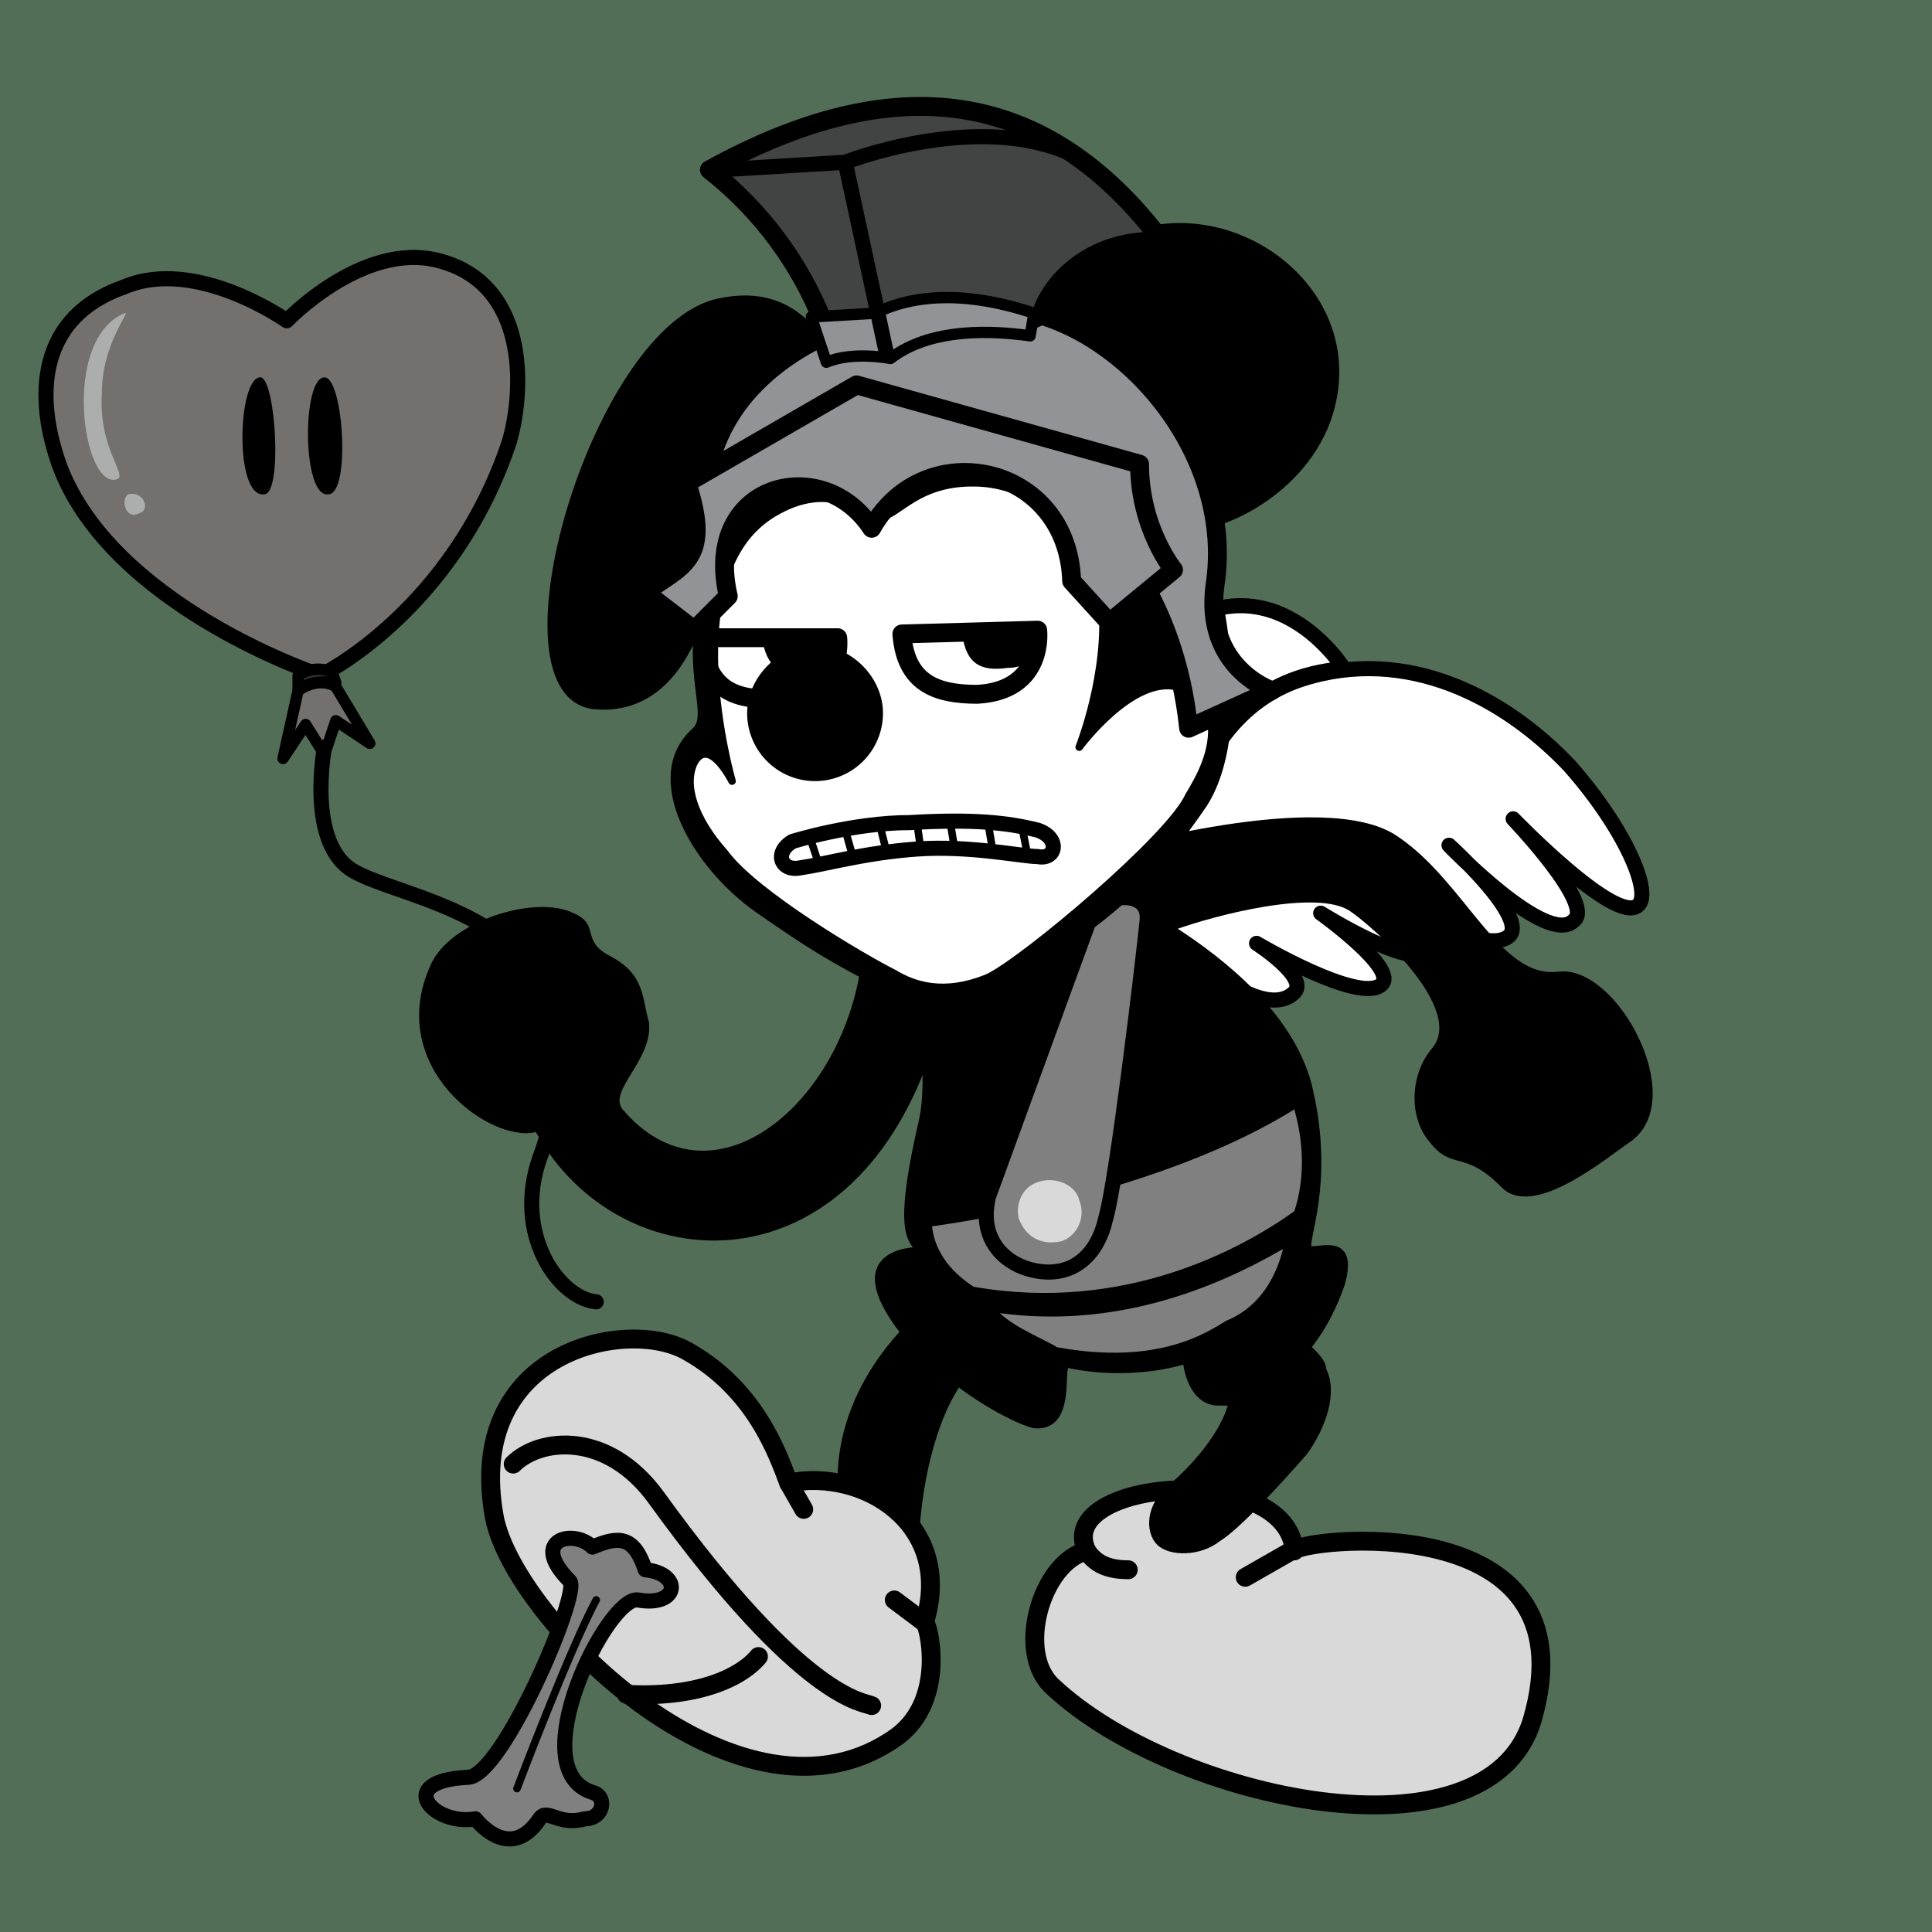 <svg width='512' height='512' viewBox='0 0 512 512' xmlns='http://www.w3.org/2000/svg'><path fill='#526E57' fill-rule='evenodd' d='M0 512h512V0H0Z'/><path fill='#fff' fill-rule='evenodd' stroke='#000' stroke-linecap='round' stroke-linejoin='round' stroke-width='4' d='M310 247s-2-55 35-67c28-9 54 5 71 23 15 17 22 34 18 37-6 5-33-23-33-23s22 23 16 27c-7 7-33-20-33-20s21 19 16 24c-8 7-38-16-38-16s19 16 16 20c-4 5-28-10-28-10s21 15 16 19c-6 5-33-11-33-11s14 9 10 13c-5 5-15 0-24-7-9-6-8-9-9-9Z'/><path fill='#fff' fill-rule='evenodd' stroke='#000' stroke-linecap='round' stroke-linejoin='round' stroke-width='4' d='M356 177c-2 1-20 0-35 20-15 23-50 8-19-23 32-32 54 3 54 3Z'/><path fill='#d9d9d9' fill-rule='evenodd' stroke='#000' stroke-linecap='round' stroke-linejoin='round' stroke-width='5' d='M343 411c-2-24-64-19-55 0-12 3-19 27-9 36 32 30 115 48 127 9 17-58-63-48-63-45Z'/><path fill='none' stroke='#000' stroke-linecap='round' stroke-linejoin='round' stroke-width='5' d='M288 411c2 3 5 5 11 5m31 2 14-8'/><path fill-rule='evenodd' stroke='#000' stroke-linecap='round' stroke-linejoin='round' d='M289 234c0-2 1-5 4-8 0 0 58-17 77-4 18 12 27 38 43 36 15-2 34 33 19 44-6 4-26 21-34 12-10-10-13-4-19-12-5-6-5-17 1-24 9-11-16-33-22-37-9-6-36 1-47 5 14 9 31 23 36 41 6 24 0 39 0 43-1 3 13-5 9 10-2 6-5 12-9 17 2 2 4 4 4 6 3 6 0 15-5 22-7 8-18 20-23 23-5 4-13 4-16 1s-3-10 3-15 14-14 16-22h-3c-8 0-9-11-9-11-10 3-22 3-31 1-2 0 2 17-9 16-4-1-12-5-20-11-8 12-11 32-11 44 1 3-20-13-20-13s-5-22 16-45c-17-22 4-22 4-22-3-3-5-8 1-34 2-9 0-17 2-36 3-13 27-28 43-27Z'/><path fill='gray' fill-rule='evenodd' d='M247 325c35-5 72-16 96-31 4 14 1 24 0 27-14 10-45 27-85 20-3-2-10-7-11-16Z'/><path fill='gray' fill-rule='evenodd' d='M265 348c30 4 56-6 75-17-3 12-10 17-15 19-5 3-18 12-45 7-1-1-11-5-15-9Z'/><path fill='gray' fill-rule='evenodd' stroke='#000' stroke-linecap='round' stroke-linejoin='round' stroke-width='4' d='m289 243-27 74c-3 12 5 19 14 20s15-5 17-14c3-10 10-69 11-79 1-9-13-7-15-1Z'/><path fill='#d9d9d9' fill-rule='evenodd' d='M276 313c4-1 9 1 10 5 2 5-1 10-5 11-5 1-9-1-11-6-1-4 1-9 6-10Z'/><path fill-rule='evenodd' d='M228 257c-6 37-40 64-63 37-4-5 8-13 7-23-2-7-1-13-11-18-7-4-2-8-9-11-10-5-33 2-38 14-12 27 16 47 28 44 22 40 85 44 106-25 3-10-19-19-20-18Z'/><path fill='#73706d' fill-rule='evenodd' stroke='#000' stroke-linecap='round' stroke-linejoin='round' stroke-width='3' d='m79 183-4 18 6-9 5 8 3-9 9 6-9-15s-4-3-10 1Z'/><path fill='#73706d' fill-rule='evenodd' stroke='#000' stroke-linecap='round' stroke-linejoin='round' stroke-width='4' d='M85 179c-3-1-55-19-69-55-7-19-6-40 17-48 19-8 43 9 43 9s20-21 40-16c24 6 23 34 19 48-15 45-50 62-50 62Z'/><path fill='#313131' fill-rule='evenodd' stroke='#000' stroke-linecap='round' stroke-linejoin='round' stroke-width='3' d='M79 179c3-2 6-2 9-1l1 3c-6-1-9 1-10 2Z'/><path fill='#acadad' fill-rule='evenodd' d='M31 127c-9 3-15-37 2-44 2-1-6 8-6 21-1 15 7 22 4 23Zm6 9c-4 2-5-4-3-5 4-1 6 4 3 5Z'/><path fill='none' stroke='#000' stroke-linecap='round' stroke-linejoin='round' stroke-width='4' d='M86 198s-5 26 8 33c16 9 72 13 49 76-7 20 5 37 15 38'/><path fill-rule='evenodd' d='M86 100c5 0 7 31 1 31-7 1-7-31-1-31Zm-17 0c4 0 6 31 1 31-8 1-7-31-1-31Z'/><path fill='#d9d9d9' fill-rule='evenodd' stroke='#000' stroke-linecap='round' stroke-linejoin='round' stroke-width='5' d='M209 393c20-4 44 11 36 37 1 0 6 20-7 30-41 30-102-31-107-58-8-44 35-53 51-44 18 10 24 27 27 35Z'/><path fill='none' stroke='#000' stroke-linecap='round' stroke-linejoin='round' stroke-width='5' d='M136 388c7-7 25-9 38 9 39 54 55 54 57 55m-65-3c18 1 30-4 35-10m36-15 8 6m-36-37 4 7'/><path fill-rule='evenodd' stroke='#000' stroke-linecap='round' stroke-linejoin='round' stroke-width='2' d='M189 147s-3 42-31 40c-29-2 0-101 33-107 29-6 33 29 33 29 13-7-45 67-35 38Z'/><path fill-rule='evenodd' stroke='#000' stroke-linecap='round' stroke-linejoin='round' stroke-width='2' d='M189 148s-42 1-44-41c-2-29 31-43 49-37 28 8 30 40 30 40 13-7 29-9 47-5 0 0 3-26 18-37 31-23 77 8 62 45-9 21-33 28-35 26 5 4 18 49 3 74-18 29-34 35-52 47-16 10-22 7-31 2-16-8-22-12-35-21-17-12-30-35-17-47 6-5-5-17 5-46Z' visibility='hidden'/><path fill-rule='evenodd' stroke='#000' stroke-linecap='round' stroke-linejoin='round' stroke-width='2' d='M189 148s-42 1-44-41c-2-29 31-43 49-37 28 8 30 40 30 40 13-7-45 67-35 38Z' visibility='hidden'/><path fill-rule='evenodd' stroke='#000' stroke-linecap='round' stroke-linejoin='round' stroke-width='2' d='M189 148c5-17 17-29 35-38 13-7 29-9 47-5 0 0 3-26 18-37 31-23 77 8 62 45-9 21-33 28-35 26 5 4 17 52 3 74-19 28-34 35-52 47-16 10-22 7-31 2-16-8-22-12-35-21-17-12-30-35-17-47 6-5-5-17 5-46Z'/><path fill-rule='evenodd' stroke='#000' stroke-linecap='round' stroke-linejoin='round' stroke-width='2' d='M189 148c5-17 17-29 35-38 13-7 29-9 47-5 0 0 6-28 24-30 60-8 100 93 74 107-30 15-51-41-53-43 5 4 17 52 3 74-19 28-34 35-52 47-16 10-22 7-31 2-16-8-22-12-35-21-17-12-30-35-17-47 6-5-5-17 5-46Z' visibility='hidden'/><path fill='#fff' fill-rule='evenodd' stroke='#000' stroke-linecap='round' stroke-linejoin='round' stroke-width='2' d='M194 207s-16-55 11-71c15-9 24 0 28 1 5 0 10-10 27-9 16 1 30 15 32 31 2 19-6 39-6 39s14-19 26-16c5 1 7 4 9 9 1 8-3 15-6 20-5 11-43 43-53 48-12 5-20 2-25-1-8-4-37-21-45-32-8-9-11-18-8-24 4-7 10 5 10 5Z'/><path fill='none' stroke='#000' stroke-linecap='round' stroke-linejoin='round' stroke-width='4' d='M210 223s16-5 31-5c17-1 26 0 34 2 6 2 5 8 0 7-4 0-18-3-32-2s-24 4-31 5c-5 1-7-4-2-7Z'/><path fill='none' stroke='#000' stroke-linecap='round' stroke-linejoin='round' stroke-width='2' d='m215 223 2 6m7-9 2 7m7-9 2 8m8-8 1 7m8-6 1 6m9-6 1 6m8-5 1 5'/><path fill='none' stroke='#000' stroke-linecap='round' stroke-linejoin='round' stroke-width='5' d='m239 168 36-1s2 16-16 17c-11 0-19-3-20-16Z'/><path fill-rule='evenodd' d='M255 168h20s1 9-8 9c-7 1-11-1-12-9Z'/><path fill='none' stroke='#000' stroke-linecap='round' stroke-linejoin='round' stroke-width='5' d='M186 169h36s2 15-15 16c-12 1-20-2-21-16Z'/><path fill-rule='evenodd' d='M202 169h21s1 9-9 10c-7 0-11-2-12-10Z'/><path fill-rule='evenodd' stroke='#000' stroke-linecap='round' stroke-linejoin='round' stroke-width='2' d='M216 172c9 0 17 8 17 17a17 17 0 1 1-34 0c0-9 8-17 17-17Z'/><path fill='gray' fill-rule='evenodd' stroke='#000' stroke-linecap='round' stroke-linejoin='round' stroke-width='4' d='M151 419c-11-11 1-14 6-9 7-3 11-3 14 6 10 1 9 10-2 8-8-1-31 45-12 51 4 1 3 7-2 7-7 2-10-3-12 0-8 12-17 0-17 0-11 2-22-10-2-11 9 0 30-49 27-52Z'/><path fill='none' stroke='#000' stroke-linecap='round' stroke-linejoin='round' stroke-width='2' d='M137 474s14-37 21-50'/><path fill='#919396' fill-rule='evenodd' stroke='#000' stroke-linecap='round' stroke-linejoin='round' stroke-width='5' d='M187 137c-3-42 48-63 87-54 27 7 53 39 48 72-3 22 15 28 15 28l-22 10c-7-67-71-100-128-56Z'/><path fill='#424343' fill-rule='evenodd' stroke='#000' stroke-linecap='round' stroke-linejoin='round' stroke-width='5' d='M218 85c-6-15-16-29-30-40 49-27 89-22 120 19-18-1-29 10-32 19-2 5-39 4-58 2Z'/><path fill='#919396' fill-rule='evenodd' stroke='#000' stroke-linecap='round' stroke-linejoin='round' stroke-width='3' d='m219 96-4-12 17-1c10-5 24-6 42 0l-1 6c-14-2-28-1-37 6 0 0-10-2-17 1Z'/><path fill='none' stroke='#000' stroke-linecap='round' stroke-linejoin='round' stroke-width='4' d='m191 45 33-2s33-13 58-3m-58 3 11 51'/><path fill='#919396' fill-rule='evenodd' stroke='#000' stroke-linecap='round' stroke-linejoin='round' stroke-width='5' d='M182 128c7 21-2 22-11 29l13 10 9-9c-7-30 25-38 38-18 14-25 52-17 53 14l10 11 17-14s-9-11-9-28l-75-21-45 26Z'/></svg>